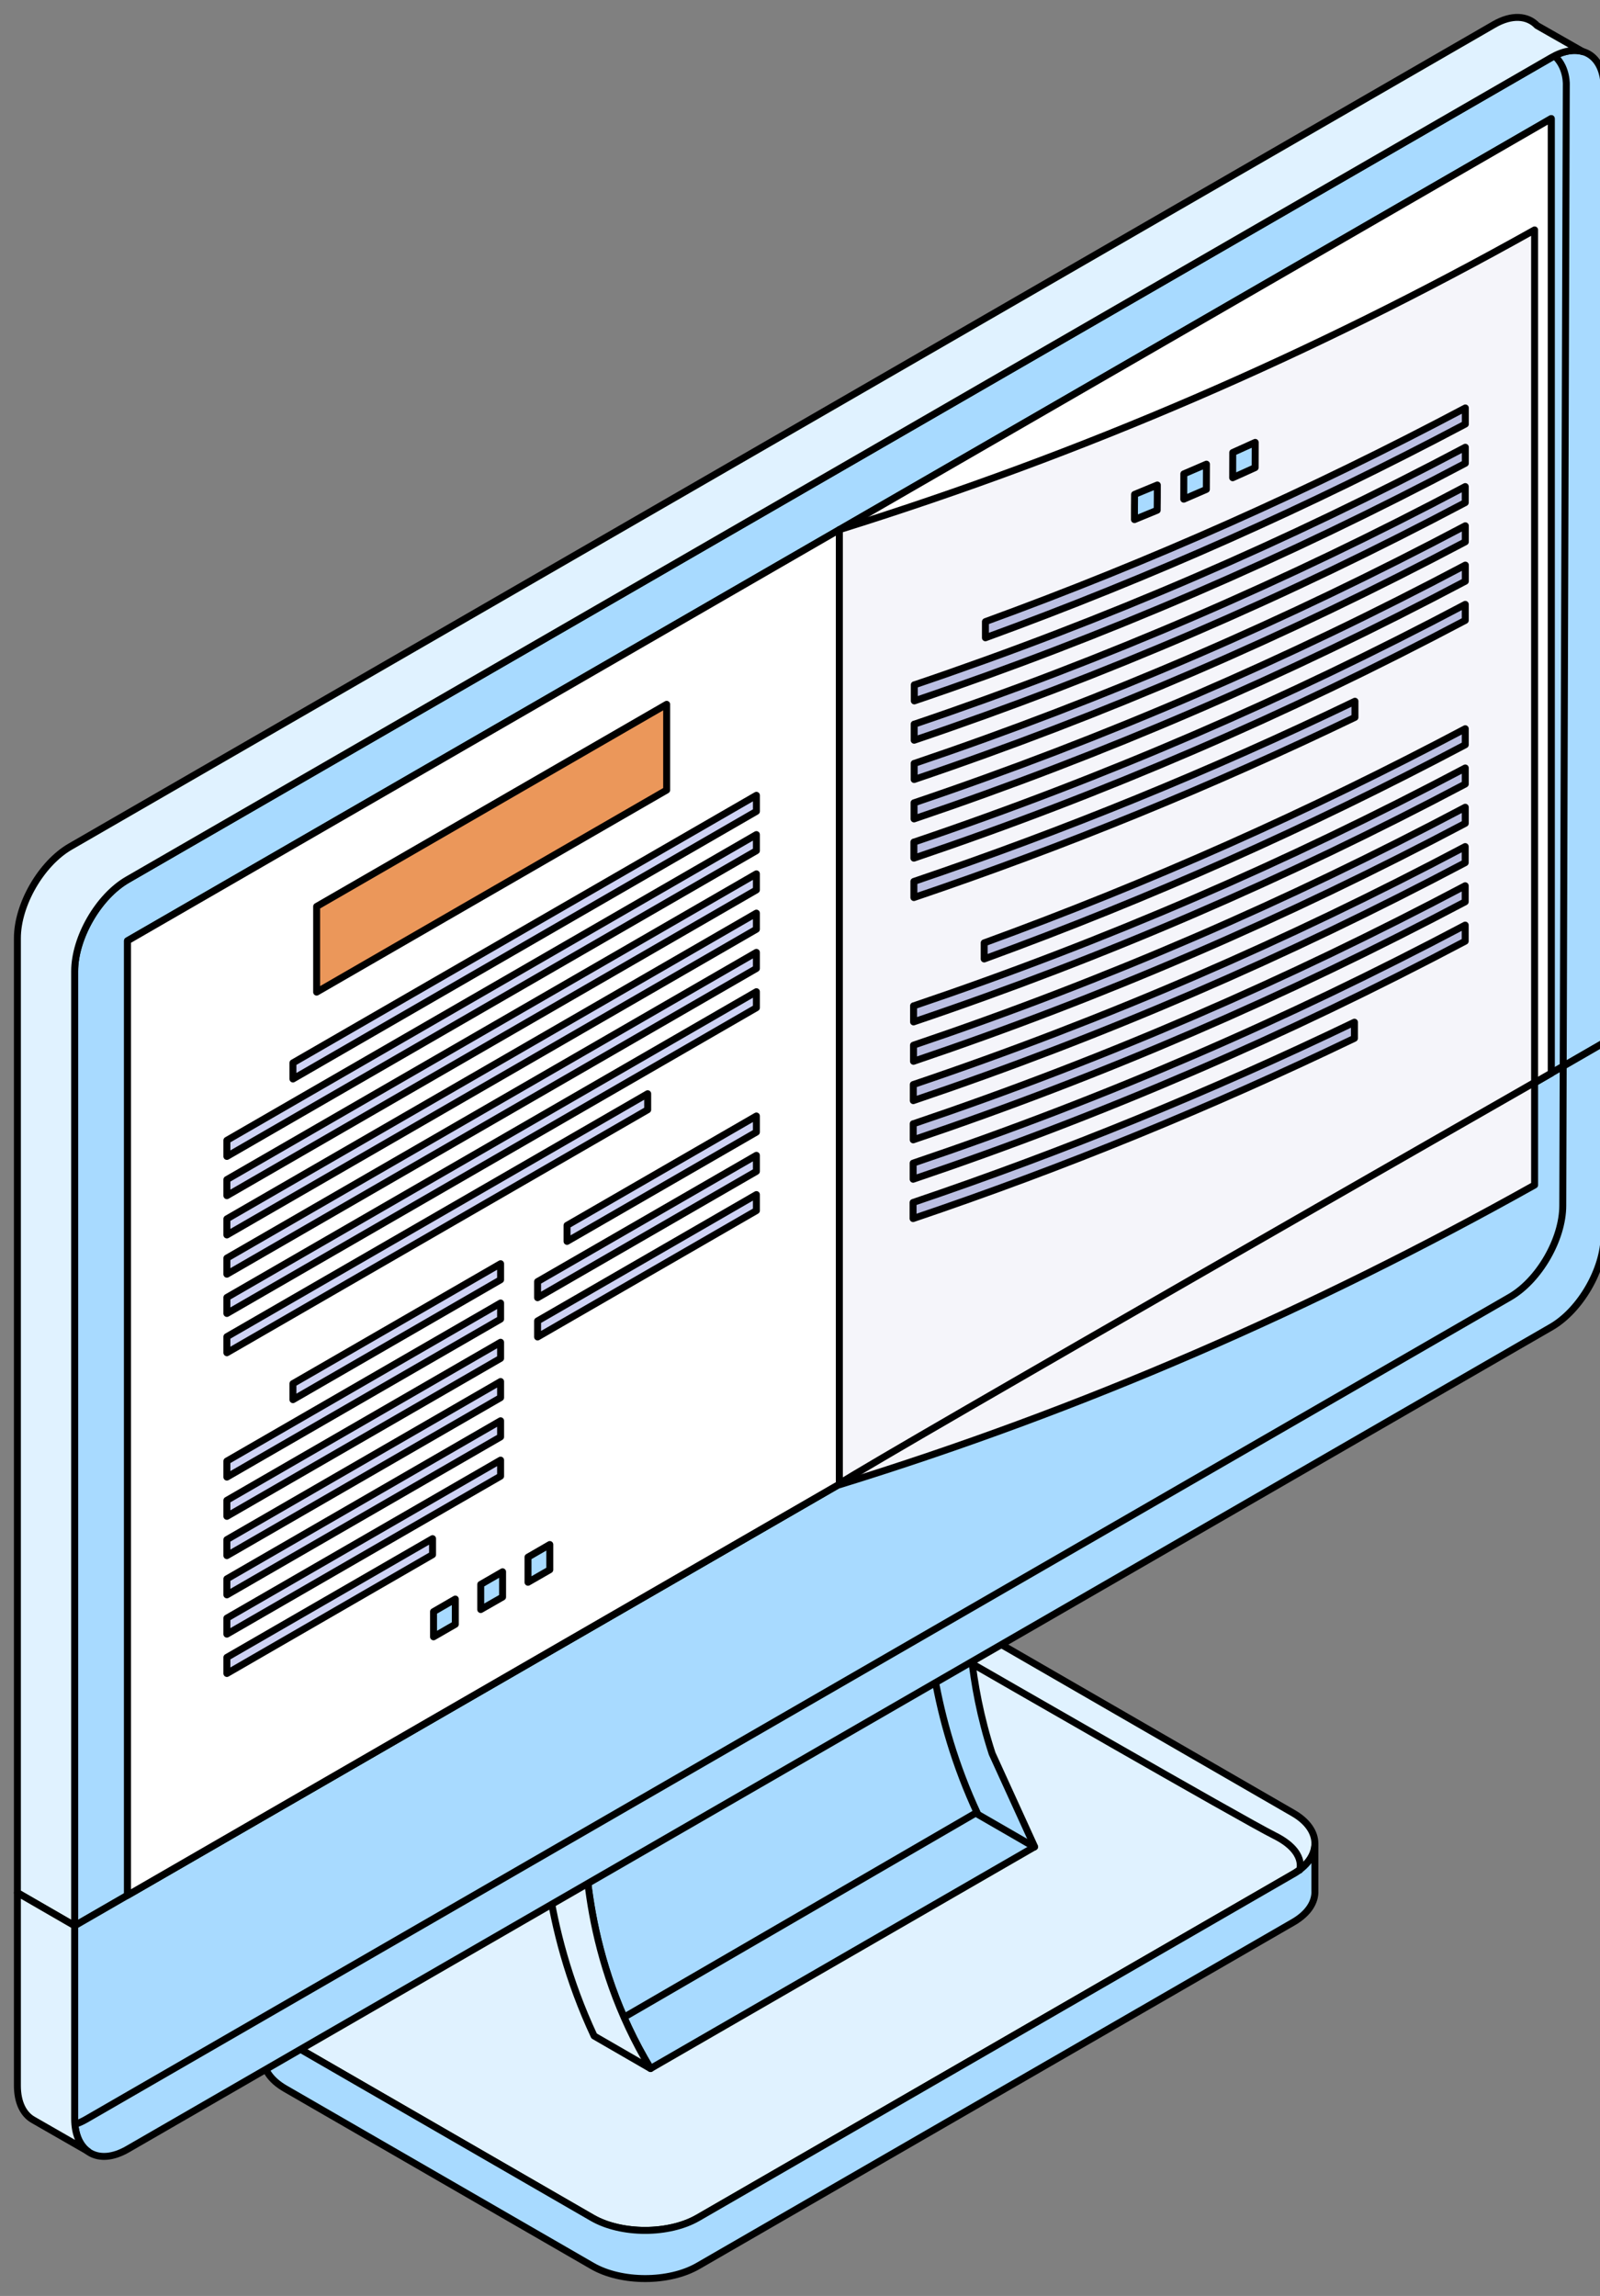 <?xml version="1.0" encoding="UTF-8"?> <svg xmlns="http://www.w3.org/2000/svg" width="92" height="132" viewBox="0 0 92 132" fill="none"><rect x="0" y="0" width="92" height="132" fill="#808080" stroke="none"/> <path d="M56.69 94.033C55.02 93.068 52.286 93.068 50.616 94.033L16.387 113.797C14.717 114.762 14.717 116.342 16.387 117.307L34.051 127.506C35.721 128.471 38.455 128.471 40.125 127.506L74.354 107.742C76.024 106.777 76.024 105.197 74.354 104.236L56.69 94.037V94.033Z" fill="#E0F2FF" stroke="black" stroke-width="0.4" stroke-miterlimit="10" stroke-linecap="round" stroke-linejoin="round"></path> <path d="M74.358 107.743L40.129 127.507C38.459 128.472 35.725 128.472 34.055 127.507L16.391 117.307C15.587 116.843 15.174 116.24 15.146 115.63C15.142 115.63 15.142 118.32 15.142 118.32C15.142 118.958 15.556 119.592 16.395 120.077L34.059 130.276C35.729 131.241 38.463 131.241 40.133 130.276L74.361 110.512C75.228 110.012 75.642 109.346 75.606 108.684V106.065C75.575 106.675 75.162 107.282 74.361 107.743H74.358Z" fill="#A8DAFF" stroke="black" stroke-width="0.4" stroke-miterlimit="10" stroke-linecap="round" stroke-linejoin="round"></path> <path d="M57.048 100.821C55.674 96.602 55.67 93.017 55.67 91.536L53.239 90.134C53.239 90.756 53.239 91.701 53.322 92.891L33.586 104.284C33.586 106.368 33.586 112.616 37.407 118.923L59.491 106.175L57.048 100.821Z" fill="#A8DAFF" stroke="black" stroke-width="0.4" stroke-miterlimit="10" stroke-linecap="round" stroke-linejoin="round"></path> <path d="M55.673 91.533L33.59 104.285L31.159 102.882L53.243 90.131L55.673 91.533Z" fill="#C5B6BC" stroke="black" stroke-width="0.4" stroke-miterlimit="10" stroke-linecap="round" stroke-linejoin="round"></path> <path d="M37.411 118.923C33.594 112.616 33.59 106.364 33.59 104.284L31.159 102.881C31.159 104.958 31.159 110.63 34.161 117.051L37.407 118.927L37.411 118.923Z" fill="#E0F2FF" stroke="black" stroke-width="0.4" stroke-miterlimit="10" stroke-linecap="round" stroke-linejoin="round"></path> <path d="M53.743 96.437C54.154 98.747 54.895 101.457 56.231 104.315L59.477 106.19L59.481 106.186" stroke="black" stroke-width="0.4" stroke-miterlimit="10" stroke-linecap="round" stroke-linejoin="round"></path> <path d="M92.234 5.066C92.234 3.136 90.868 2.348 89.197 3.313L7.331 50.578C5.66 51.543 4.293 53.911 4.293 55.841V110.717L92.234 59.942V5.066Z" fill="#A8DAFF" stroke="black" stroke-width="0.4" stroke-miterlimit="10" stroke-linecap="round" stroke-linejoin="round"></path> <path d="M85.904 1.411L4.037 48.675C2.367 49.641 1 52.008 1 53.938V108.815L4.293 110.717V55.841C4.293 53.911 5.66 51.543 7.33 50.578L89.197 3.313C89.878 2.919 90.504 2.821 91.017 2.971L88.381 1.47C87.83 0.891 86.924 0.82 85.904 1.411Z" fill="#E0F2FF" stroke="black" stroke-width="0.4" stroke-miterlimit="10" stroke-linecap="round" stroke-linejoin="round"></path> <path d="M4.293 110.718V121.811C4.293 123.741 5.66 124.529 7.331 123.565L89.197 76.295C90.868 75.33 92.234 72.962 92.234 71.036V59.943L4.293 110.718Z" fill="#A8DAFF" stroke="black" stroke-width="0.4" stroke-miterlimit="10" stroke-linecap="round" stroke-linejoin="round"></path> <path d="M3.919 122.228C4.243 122.178 4.592 122.051 4.955 121.841L86.822 74.572C88.492 73.607 89.859 71.239 89.859 69.313L90.062 4.914C90.062 4.914 90.124 3.946 89.452 3.274" stroke="black" stroke-width="0.4" stroke-miterlimit="10" stroke-linecap="round" stroke-linejoin="round"></path> <path d="M4.293 121.81V110.717L1 108.815V119.908C1 120.877 1.347 121.558 1.902 121.873L5.061 123.686C4.585 123.339 4.293 122.697 4.293 121.81Z" fill="#E0F2FF" stroke="black" stroke-width="0.4" stroke-miterlimit="10" stroke-linecap="round" stroke-linejoin="round"></path> <path d="M89.197 61.695L7.331 108.964V54.088L89.197 6.819V61.695Z" fill="white" stroke="black" stroke-width="0.4" stroke-miterlimit="10" stroke-linecap="round" stroke-linejoin="round"></path> <path d="M48.264 85.327L7.331 108.964V54.088L48.264 30.451V85.327Z" fill="white" stroke="black" stroke-width="0.4" stroke-miterlimit="10" stroke-linecap="round" stroke-linejoin="round"></path> <path d="M89.196 61.695L48.264 85.327V30.452L89.196 6.819V61.695Z" fill="white" stroke="black" stroke-width="0.4" stroke-miterlimit="10" stroke-linecap="round" stroke-linejoin="round"></path> <path d="M88.24 68.129C75.445 75.29 62.276 81.038 48.264 85.364V30.453C62.272 26.08 75.437 20.391 88.24 13.218C88.24 31.52 88.24 49.826 88.24 68.129Z" fill="#F5F5FA" stroke="black" stroke-width="0.4" stroke-miterlimit="10" stroke-linecap="round" stroke-linejoin="round"></path> <path d="M68.07 27.245C68.59 27.025 68.851 26.91 69.371 26.686C69.371 27.265 69.371 27.556 69.366 28.136C68.846 28.36 68.586 28.474 68.066 28.699C68.066 28.12 68.066 27.828 68.07 27.249V27.245Z" fill="#A8DAFF" stroke="black" stroke-width="0.4" stroke-miterlimit="10" stroke-linecap="round" stroke-linejoin="round"></path> <path d="M65.238 28.424C65.763 28.211 66.026 28.101 66.546 27.884C66.546 28.463 66.546 28.755 66.538 29.334C66.015 29.55 65.754 29.661 65.231 29.873C65.231 29.294 65.231 29.003 65.238 28.424Z" fill="#A8DAFF" stroke="black" stroke-width="0.4" stroke-miterlimit="10" stroke-linecap="round" stroke-linejoin="round"></path> <path d="M72.175 25.434C71.66 25.67 71.399 25.784 70.883 26.017C70.883 26.596 70.883 26.887 70.879 27.466C71.396 27.234 71.655 27.12 72.171 26.883C72.171 26.304 72.171 26.013 72.175 25.434Z" fill="#A8DAFF" stroke="black" stroke-width="0.4" stroke-miterlimit="10" stroke-linecap="round" stroke-linejoin="round"></path> <path d="M56.666 35.738C66.191 32.267 75.299 28.202 84.257 23.455C84.257 23.825 84.257 24.01 84.257 24.381C75.299 29.128 66.187 33.193 56.662 36.668C56.662 36.297 56.662 36.112 56.662 35.742L56.666 35.738Z" fill="#BBBFE2" stroke="black" stroke-width="0.4" stroke-miterlimit="10" stroke-linecap="round" stroke-linejoin="round"></path> <path d="M52.577 39.375C63.56 35.66 74.011 31.142 84.257 25.713C84.257 26.083 84.257 26.268 84.257 26.635C74.011 32.063 63.56 36.582 52.573 40.297C52.573 39.926 52.573 39.741 52.573 39.371L52.577 39.375Z" fill="#BBBFE2" stroke="black" stroke-width="0.4" stroke-miterlimit="10" stroke-linecap="round" stroke-linejoin="round"></path> <path d="M52.569 41.636C63.555 37.921 74.007 33.403 84.252 27.974V28.896C74.007 34.325 63.551 38.843 52.565 42.558C52.565 42.188 52.565 42.002 52.565 41.632L52.569 41.636Z" fill="#BBBFE2" stroke="black" stroke-width="0.4" stroke-miterlimit="10" stroke-linecap="round" stroke-linejoin="round"></path> <path d="M52.565 43.894C63.551 40.179 74.007 35.656 84.256 30.228C84.256 30.598 84.256 30.783 84.256 31.15C74.007 36.578 63.551 41.1 52.565 44.815C52.565 44.445 52.565 44.26 52.565 43.89V43.894Z" fill="#BBBFE2" stroke="black" stroke-width="0.4" stroke-miterlimit="10" stroke-linecap="round" stroke-linejoin="round"></path> <path d="M52.562 46.155C63.553 42.44 74.007 37.918 84.257 32.489V33.415C74.007 38.843 63.548 43.366 52.558 47.081C52.558 46.71 52.558 46.525 52.558 46.155H52.562Z" fill="#BBBFE2" stroke="black" stroke-width="0.4" stroke-miterlimit="10" stroke-linecap="round" stroke-linejoin="round"></path> <path d="M52.553 48.415C63.544 44.701 74.003 40.174 84.253 34.746C84.253 35.116 84.253 35.301 84.253 35.667C73.999 41.096 63.54 45.622 52.549 49.337C52.549 48.967 52.549 48.782 52.549 48.411L52.553 48.415Z" fill="#BBBFE2" stroke="black" stroke-width="0.4" stroke-miterlimit="10" stroke-linecap="round" stroke-linejoin="round"></path> <path d="M52.549 50.676C61.255 47.73 69.63 44.302 77.91 40.316C77.91 40.686 77.91 40.871 77.91 41.242C69.63 45.228 61.255 48.656 52.549 51.602C52.549 51.232 52.549 51.047 52.549 50.676Z" fill="#BBBFE2" stroke="black" stroke-width="0.4" stroke-miterlimit="10" stroke-linecap="round" stroke-linejoin="round"></path> <path d="M56.595 54.207C66.14 50.728 75.275 46.651 84.253 41.896C84.253 42.267 84.253 42.452 84.253 42.818C75.272 47.573 66.14 51.65 56.591 55.133C56.591 54.763 56.591 54.577 56.591 54.207H56.595Z" fill="#BBBFE2" stroke="black" stroke-width="0.4" stroke-miterlimit="10" stroke-linecap="round" stroke-linejoin="round"></path> <path d="M52.53 57.831C63.528 54.116 73.991 49.585 84.253 44.153C84.253 44.523 84.253 44.708 84.253 45.075C73.995 50.507 63.528 55.038 52.53 58.752C52.53 58.382 52.53 58.197 52.53 57.827V57.831Z" fill="#BBBFE2" stroke="black" stroke-width="0.4" stroke-miterlimit="10" stroke-linecap="round" stroke-linejoin="round"></path> <path d="M52.526 60.091C63.524 56.376 73.991 51.842 84.253 46.41V47.335C73.991 52.768 63.524 57.302 52.526 61.017C52.526 60.647 52.526 60.461 52.526 60.091Z" fill="#BBBFE2" stroke="black" stroke-width="0.4" stroke-miterlimit="10" stroke-linecap="round" stroke-linejoin="round"></path> <path d="M52.518 62.352C63.52 58.638 73.987 54.103 84.249 48.671V49.597C73.987 55.029 63.517 59.563 52.514 63.278C52.514 62.908 52.514 62.723 52.514 62.352H52.518Z" fill="#BBBFE2" stroke="black" stroke-width="0.4" stroke-miterlimit="10" stroke-linecap="round" stroke-linejoin="round"></path> <path d="M52.514 64.61C63.517 60.895 73.987 56.357 84.249 50.924C84.249 51.295 84.249 51.48 84.249 51.846C73.983 57.279 63.517 61.817 52.51 65.532C52.51 65.161 52.51 64.976 52.51 64.606L52.514 64.61Z" fill="#BBBFE2" stroke="black" stroke-width="0.4" stroke-miterlimit="10" stroke-linecap="round" stroke-linejoin="round"></path> <path d="M52.506 66.871C63.513 63.156 73.983 58.618 84.249 53.186C84.249 53.556 84.249 53.741 84.249 54.111C73.983 59.544 63.513 64.082 52.506 67.797C52.506 67.427 52.506 67.241 52.506 66.871Z" fill="#BBBFE2" stroke="black" stroke-width="0.4" stroke-miterlimit="10" stroke-linecap="round" stroke-linejoin="round"></path> <path d="M52.502 69.133C61.212 66.186 69.595 62.751 77.88 58.768C77.88 59.139 77.88 59.324 77.88 59.694C69.591 63.681 61.212 67.116 52.502 70.059C52.502 69.688 52.502 69.503 52.502 69.133Z" fill="#BBBFE2" stroke="black" stroke-width="0.4" stroke-miterlimit="10" stroke-linecap="round" stroke-linejoin="round"></path> <path d="M18.207 52.115L38.333 40.493V45.422L18.207 57.039V52.115Z" fill="#EB975A" stroke="black" stroke-width="0.4" stroke-miterlimit="10" stroke-linecap="round" stroke-linejoin="round"></path> <path d="M27.642 91.091L28.898 90.365V91.816L27.642 92.536V91.091Z" fill="#A8DAFF" stroke="black" stroke-width="0.4" stroke-miterlimit="10" stroke-linecap="round" stroke-linejoin="round"></path> <path d="M24.928 92.658L26.18 91.933V93.383L24.928 94.105V92.658Z" fill="#A8DAFF" stroke="black" stroke-width="0.4" stroke-miterlimit="10" stroke-linecap="round" stroke-linejoin="round"></path> <path d="M31.613 88.798L30.36 89.523V90.968L31.613 90.248V88.798Z" fill="#A8DAFF" stroke="black" stroke-width="0.4" stroke-miterlimit="10" stroke-linecap="round" stroke-linejoin="round"></path> <path d="M16.844 61.107L43.494 45.724V46.646L16.844 62.033V61.107Z" fill="#CED2F4" stroke="black" stroke-width="0.4" stroke-miterlimit="10" stroke-linecap="round" stroke-linejoin="round"></path> <path d="M13.046 65.56L43.493 47.982V48.908L13.046 66.486V65.56Z" fill="#CED2F4" stroke="black" stroke-width="0.4" stroke-miterlimit="10" stroke-linecap="round" stroke-linejoin="round"></path> <path d="M13.046 67.816L43.493 50.239V51.164L13.046 68.742V67.816Z" fill="#CED2F4" stroke="black" stroke-width="0.4" stroke-miterlimit="10" stroke-linecap="round" stroke-linejoin="round"></path> <path d="M13.046 70.075L43.493 52.497V53.423L13.046 71V70.075Z" fill="#CED2F4" stroke="black" stroke-width="0.4" stroke-miterlimit="10" stroke-linecap="round" stroke-linejoin="round"></path> <path d="M13.046 72.331L43.493 54.754V55.679L13.046 73.257V72.331Z" fill="#CED2F4" stroke="black" stroke-width="0.4" stroke-miterlimit="10" stroke-linecap="round" stroke-linejoin="round"></path> <path d="M13.046 74.593L43.493 57.015V57.937L13.046 75.514V74.593Z" fill="#CED2F4" stroke="black" stroke-width="0.4" stroke-miterlimit="10" stroke-linecap="round" stroke-linejoin="round"></path> <path d="M13.046 76.849L37.242 62.88V63.802L13.046 77.772V76.849Z" fill="#CED2F4" stroke="black" stroke-width="0.4" stroke-miterlimit="10" stroke-linecap="round" stroke-linejoin="round"></path> <path d="M16.844 79.548L28.784 72.654V73.576L16.844 80.47V79.548Z" fill="#CED2F4" stroke="black" stroke-width="0.4" stroke-miterlimit="10" stroke-linecap="round" stroke-linejoin="round"></path> <path d="M13.046 84.001L28.784 74.912V75.838L13.046 84.922V84.001Z" fill="#CED2F4" stroke="black" stroke-width="0.4" stroke-miterlimit="10" stroke-linecap="round" stroke-linejoin="round"></path> <path d="M13.046 86.257L28.784 77.169V78.094L13.046 87.178V86.257Z" fill="#CED2F4" stroke="black" stroke-width="0.4" stroke-miterlimit="10" stroke-linecap="round" stroke-linejoin="round"></path> <path d="M32.605 70.448L43.493 64.161V65.087L32.605 71.37V70.448Z" fill="#CED2F4" stroke="black" stroke-width="0.4" stroke-miterlimit="10" stroke-linecap="round" stroke-linejoin="round"></path> <path d="M30.911 73.682L43.493 66.422V67.344L30.911 74.608V73.682Z" fill="#CED2F4" stroke="black" stroke-width="0.4" stroke-miterlimit="10" stroke-linecap="round" stroke-linejoin="round"></path> <path d="M30.911 75.943L43.493 68.679V69.601L30.911 76.865V75.943Z" fill="#CED2F4" stroke="black" stroke-width="0.4" stroke-miterlimit="10" stroke-linecap="round" stroke-linejoin="round"></path> <path d="M13.046 88.515L28.784 79.427V80.353L13.046 89.437V88.515Z" fill="#CED2F4" stroke="black" stroke-width="0.4" stroke-miterlimit="10" stroke-linecap="round" stroke-linejoin="round"></path> <path d="M13.046 90.772L28.784 81.683V82.609L13.046 91.693V90.772Z" fill="#CED2F4" stroke="black" stroke-width="0.4" stroke-miterlimit="10" stroke-linecap="round" stroke-linejoin="round"></path> <path d="M13.046 93.029L28.784 83.945V84.867L13.046 93.951V93.029Z" fill="#CED2F4" stroke="black" stroke-width="0.4" stroke-miterlimit="10" stroke-linecap="round" stroke-linejoin="round"></path> <path d="M13.046 95.286L24.872 88.46V89.381L13.046 96.212V95.286Z" fill="#CED2F4" stroke="black" stroke-width="0.4" stroke-miterlimit="10" stroke-linecap="round" stroke-linejoin="round"></path> <path d="M88.223 62.239C88.223 62.239 50.991 83.541 48.255 85.303" stroke="black" stroke-width="0.4" stroke-miterlimit="10" stroke-linecap="round" stroke-linejoin="round"></path> <path d="M36.031 115.889L56.099 104.24" stroke="black" stroke-width="0.4" stroke-miterlimit="10" stroke-linecap="round" stroke-linejoin="round"></path> <path d="M74.725 107.518C74.725 107.518 75.144 106.458 73.291 105.534C71.438 104.61 55.978 95.698 55.978 95.698" stroke="black" stroke-width="0.4" stroke-miterlimit="10" stroke-linecap="round" stroke-linejoin="round"></path> </svg> 